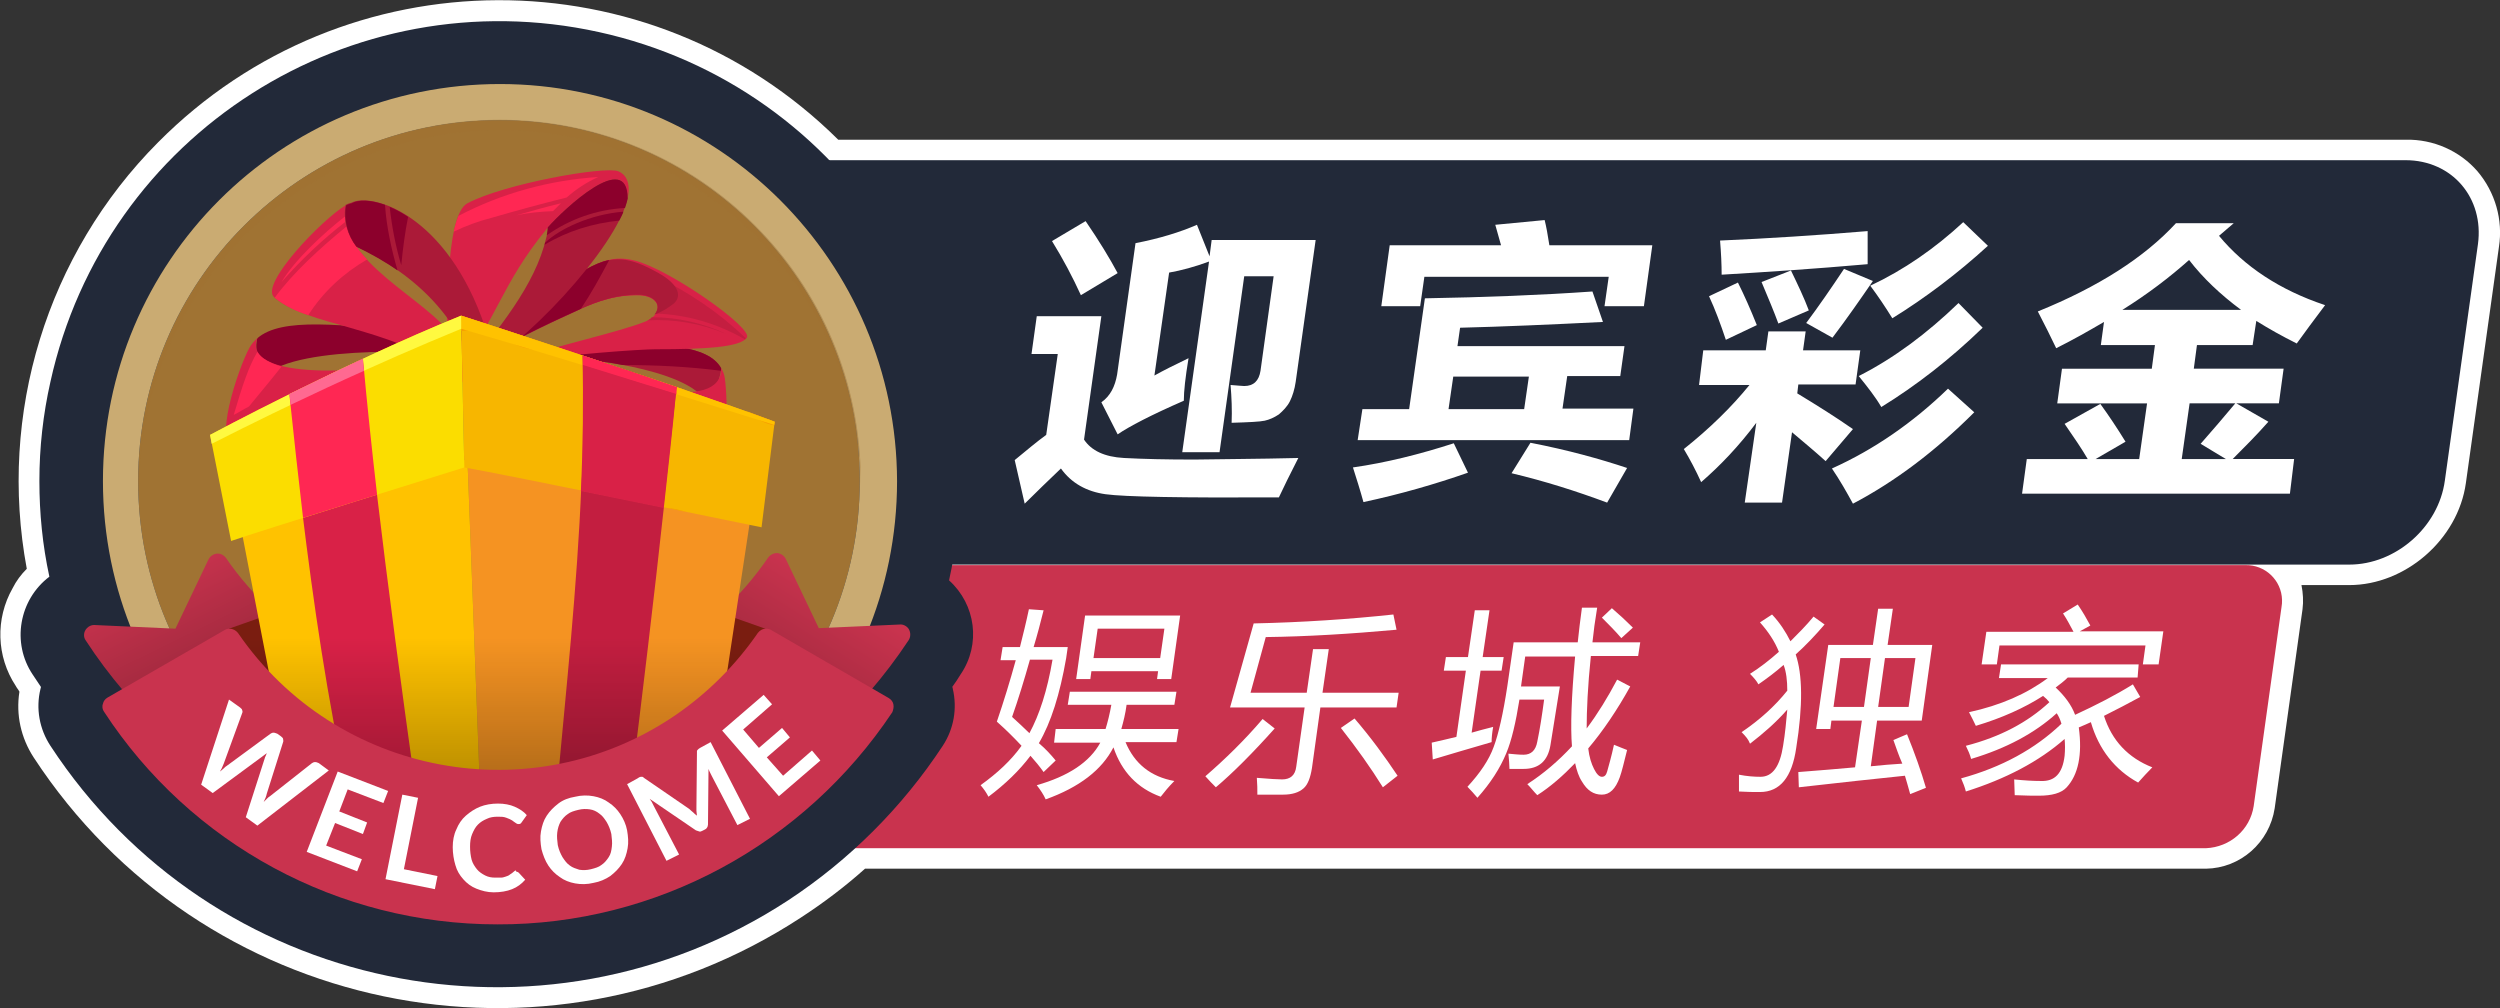 <?xml version="1.0" encoding="utf-8"?>
<!-- Generator: Adobe Illustrator 25.4.1, SVG Export Plug-In . SVG Version: 6.00 Build 0)  -->
<svg version="1.1" id="圖層_1" xmlns="http://www.w3.org/2000/svg" xmlns:xlink="http://www.w3.org/1999/xlink" x="0px" y="0px"
	 viewBox="0 0 476 192" style="enable-background:new 0 0 476 192;" xml:space="preserve">
<rect x="0" y="0" width="476" height="192" fill="#333333" stroke="none"/>
<style type="text/css">
	.st0{fill:#FFFFFF;}
	.st1{fill:#222939;}
	.st2{fill:#C9334E;}
	.st3{enable-background:new    ;}
	.st4{fill:#A07333;}
	.st5{fill:#CAAB72;}
	.st6{opacity:0.5;fill:#A07333;enable-background:new    ;}
	.st7{fill:url(#SVGID_1_);}
	.st8{fill:#7A1D10;}
	.st9{fill:url(#SVGID_00000004542254944776834940000001501109139550563968_);}
	.st10{fill:#D92147;}
	.st11{fill:#8C002C;}
	.st12{fill:#FF2753;}
	.st13{fill:#AB1A38;}
	.st14{fill:#C41E40;}
	.st15{fill:#F59322;}
	.st16{fill:#C31E40;}
	.st17{fill:#FFC200;}
	.st18{fill:#F7B600;}
	.st19{fill:#F79C00;}
	.st20{fill:#FBDD00;}
	.st21{fill:#FFF940;}
	.st22{fill:#FF6991;}
	.st23{opacity:0.4;fill:url(#SVGID_00000170987466764540343270000008499404242309180078_);enable-background:new    ;}
</style>
<g>
	<g id="圖層_1_00000163038660352042125030000005039648904717758109_">
		<path class="st0" d="M471.7,32.6c-3.4-3.9-8.4-6.1-13.6-6H159.6C123.7-9,65.7-8.8,30.1,27.1C8.9,48.4-0.4,78.8,5.1,108.3
			c-1.1,1.1-2,2.3-2.7,3.7c-3.3,5.8-3.1,13,0.6,18.6c0.2,0.4,0.5,0.7,0.7,1.1c-0.7,4.4,0.3,8.8,2.7,12.5
			c31.9,48.8,97.3,62.4,146.1,30.5c4.3-2.8,8.4-5.9,12.2-9.3H420c6.6-0.1,12.1-5,13.1-11.5l5.3-37.9c0.2-1.5,0.1-3.1-0.2-4.6h9.1
			c10.7,0,20.7-8.7,22.2-19.4l6.3-45C476.6,41.9,475.1,36.6,471.7,32.6z"/>
		<path class="st1" d="M465.5,91.5l6.3-45c1.2-8.8-4.9-16-13.8-16H81.4v77h365.9C456.1,107.5,464.3,100.4,465.5,91.5z"/>
		<path class="st2" d="M420,161.5H115.8c-3.7,0.1-6.9-2.8-7-6.6c0-0.5,0-0.9,0.1-1.4l5.3-37.9c0.7-4.5,4.6-7.9,9.1-8h304.2
			c3.8-0.1,6.9,2.9,7,6.6c0,0.5,0,0.9-0.1,1.4l-5.3,37.9C428.4,158,424.6,161.3,420,161.5z"/>
		<g class="st3">
			<path class="st0" d="M201,144.8l-2.3,2.2c-0.7-1-1.6-2.1-2.5-3.1c-2.1,2.8-4.8,5.4-8,7.8c-0.4-0.8-0.9-1.5-1.5-2.2
				c3.2-2.3,5.8-4.7,7.8-7.5c-1.4-1.5-2.9-3-4.7-4.6c1.3-3.8,2.5-7.7,3.6-11.7h-2.9l0.4-2.5h3.3c0.6-2.4,1.2-4.8,1.7-7.2l2.8,0.2
				c-0.6,2.4-1.2,4.7-1.9,7h6.5l-0.3,2.1c-1.2,6.9-2.9,12.3-5.2,16.2C199.1,142.6,200.1,143.7,201,144.8z M200.4,125.6h-4.3
				c-1.1,3.9-2.2,7.5-3.4,10.9c1.2,1.1,2.3,2.1,3.3,3.1C197.9,136.1,199.4,131.5,200.4,125.6z M201,138.8h9.5
				c0.4-1.3,0.8-2.9,1.1-4.6h-8.3l0.4-2.5h20.3l-0.4,2.5h-9.1c-0.2,1.6-0.6,3.2-1,4.6h10.9l-0.4,2.5h-9.7c1.7,4.1,4.8,6.6,9.3,7.4
				c-1.1,1.1-1.9,2.1-2.6,3c-4.4-1.6-7.4-4.7-9-9.4c-2.2,4.3-6.5,7.6-12.9,9.9c-0.4-0.9-1-1.8-1.7-2.7c6-1.7,10.1-4.4,12.1-8.1h-8.8
				L201,138.8z M206.6,117.2h18.1l-1.7,12.1h-2.7l0.2-1.5h-12.7l-0.2,1.5h-2.7L206.6,117.2z M221.7,119.7h-12.7l-0.8,5.6h12.7
				L221.7,119.7z"/>
			<path class="st0" d="M240.4,136.9l2.3,1.8c-4.2,4.7-8,8.5-11.2,11.2c-0.6-0.6-1.3-1.3-2-2.1C233.3,144.5,237,140.9,240.4,136.9z
				 M238.7,118.7c9.3-0.2,18.2-0.8,26.6-1.7l0.6,2.9c-8.8,0.8-17.1,1.3-24.9,1.4l-2.9,10.6h10.7l1.2-8.3h3l-1.2,8.3h14.5l-0.4,2.8
				h-14.5l-1.6,11.5c-0.3,1.9-0.8,3.2-1.6,3.9c-0.9,0.8-2.2,1.2-3.9,1.2c-0.9,0-2.5,0-4.9,0c0-1,0-2-0.1-3.2c2.4,0.2,4,0.3,4.8,0.3
				c1.6,0,2.5-0.8,2.7-2.4l1.6-11.3h-14.2L238.7,118.7z M257.9,136.8c3.1,3.6,5.8,7.3,8.2,10.9l-2.8,2.2c-2.3-3.7-5-7.5-8-11.3
				L257.9,136.8z"/>
			<path class="st0" d="M272.6,141.4c1.4-0.3,3-0.7,4.7-1.1l1.8-12.6h-4.2l0.4-2.6h4.2l1.3-8.9h2.8l-1.3,8.9h4l-0.4,2.6h-4
				l-1.7,11.8c1.3-0.4,2.6-0.7,4.1-1.1c-0.2,1.1-0.3,2.1-0.3,2.9c-4.1,1.2-7.9,2.3-11.2,3.3L272.6,141.4z M290.8,149.3
				c3.1-2,5.9-4.4,8.5-7.2c-0.3-3.7-0.1-9.4,0.6-17.1h-9.5l-0.8,5.7h7.4c-0.7,4.3-1.3,8-1.8,11.2c-0.5,3-2.2,4.5-5.1,4.5
				c-1,0-1.9,0-2.7,0c0-0.8-0.1-1.8-0.2-2.9c1.1,0.1,2,0.2,2.9,0.2c1.4,0,2.3-0.8,2.6-2.5c0.5-2.4,0.9-5,1.3-8h-4.7
				c-0.7,4.4-1.5,7.8-2.5,10.2c-1.2,2.9-3,5.7-5.5,8.5c-0.6-0.7-1.2-1.4-1.9-2.1c2.4-2.6,4.1-5.1,5-7.6c0.9-2.4,1.8-6.3,2.6-11.6
				l1.2-8.3h12.2c0.2-2.1,0.5-4.3,0.8-6.6h2.9c-0.4,2.4-0.7,4.6-0.9,6.6h9.1l-0.4,2.6h-9c-0.6,5.8-0.8,10.4-0.8,13.8
				c2.1-2.8,4-5.9,5.8-9.3l2.5,1.3c-2.5,4.5-5.2,8.5-8,11.8c0.2,1.7,0.6,2.9,1.1,3.9c0.5,1,1,1.5,1.5,1.5c0.5,0,0.8-0.3,1-1
				c0.3-1.1,0.8-2.8,1.3-5.1c0.9,0.4,1.8,0.7,2.5,1c-0.6,2.4-1,4.1-1.4,5.2c-0.8,2.2-1.9,3.3-3.4,3.3c-1.6,0-2.8-0.8-3.8-2.5
				c-0.6-0.9-1-2.1-1.3-3.5c-2.3,2.4-4.7,4.5-7.2,6.1C292,150.7,291.5,150,290.8,149.3z M305,117.6l1.9-1.8c1.4,1.2,2.7,2.4,4,3.7
				l-2.2,2C307.6,120.2,306.3,118.9,305,117.6z"/>
			<path class="st0" d="M331.6,139.4c3.4-2.3,6.3-4.9,8.7-7.9c0-1.9-0.2-3.6-0.7-4.9c-1.6,1.4-3.2,2.6-4.8,3.7
				c-0.3-0.6-0.9-1.3-1.6-2c1.9-1.2,3.7-2.6,5.5-4.2c-0.8-2-2-3.8-3.6-5.6l2.3-1.5c1.5,1.6,2.6,3.3,3.5,5.1c1.5-1.5,3-3,4.4-4.7
				l2.1,1.5c-1.8,2.1-3.6,4-5.5,5.7c1.3,3.8,1.4,9.7,0.1,17.8c-0.8,5.6-3.1,8.4-6.9,8.4c-1.2,0-2.5,0-4-0.1c0-1,0-2.1,0-3.2
				c1.5,0.3,2.9,0.4,4.1,0.4c2.3,0,3.7-2,4.3-5.9c0.4-2.4,0.6-4.7,0.8-6.9c-2.1,2.4-4.5,4.5-7.1,6.5
				C332.9,140.8,332.4,140.2,331.6,139.4z M360.5,140.9l2.6-1.1c1.5,3.7,2.7,7.1,3.6,10.2l-3,1.2c-0.3-1.2-0.7-2.4-1-3.5
				c-5.7,0.6-12.4,1.3-20.2,2.2l-0.1-2.9c3.9-0.3,7.5-0.6,10.8-0.9l1.3-8.9h-5.8l-0.2,1.6h-2.7l2.3-16h8.5l1-6.9h2.8l-1,6.9h8.5
				l-2,14.4h-8.5l-1.2,8.7c2.1-0.2,4.1-0.4,6-0.5C361.5,143.8,361,142.3,360.5,140.9z M349.1,134.6h5.8l1.3-9.3h-5.8L349.1,134.6z
				 M363.4,134.6l1.3-9.3h-5.8l-1.3,9.3H363.4z"/>
			<path class="st0" d="M373.4,148.2c7.7-2.1,14.1-5.6,19.1-10.4c-0.2-0.7-0.5-1.4-0.9-2c-4.2,3.8-9.6,6.7-16.3,8.7
				c-0.2-0.8-0.6-1.7-1-2.5c6.6-1.7,11.8-4.5,15.9-8.3c-0.3-0.4-0.7-0.8-1.2-1.2c-3.6,2.3-7.8,4.2-12.8,5.7
				c-0.4-0.8-0.8-1.7-1.3-2.6c6-1.3,11-3.5,15-6.5h-9.3l0.4-2.6h26.2L407,129h-13.3c-0.7,0.7-1.5,1.3-2.3,1.9c1.7,1.6,3,3.3,3.7,5.2
				c4.1-1.9,7.8-3.8,11-5.8l1.4,2.4c-2.2,1.2-4.5,2.4-6.9,3.6c1.5,4.7,4.6,8,9.2,9.8c-0.9,0.9-1.8,1.9-2.7,2.9
				c-4.4-2.4-7.5-6.3-9-11.5c-0.7,0.3-1.5,0.7-2.3,1c0.7,5.2-0.1,9-2.3,11.4c-1,1.1-2.8,1.6-5.3,1.6c-1,0-2.5,0-4.6-0.1
				c0-1-0.1-2-0.1-3c1.9,0.2,3.6,0.3,5.1,0.3c2.6,0.1,4.1-1.4,4.5-4.8c0.1-1.1,0.1-2.2,0-3.2c-4.9,4.3-11.2,7.6-18.8,10
				C374.1,149.9,373.8,149.1,373.4,148.2z M378.2,120.3h16.6c-0.6-1.1-1.2-2.3-2-3.5l2.8-1.7c0.9,1.3,1.7,2.7,2.4,4l-2,1.1h15.9
				l-0.9,6.3H408l0.5-3.6h-27.8l-0.5,3.6h-2.9L378.2,120.3z"/>
		</g>
		<g class="st3">
			<path class="st0" d="M247.2,87.2c-1.6,3.1-2.8,5.6-3.7,7.5c-18.4,0.1-29.4-0.1-33-0.6c-3.6-0.5-6.5-2.1-8.5-4.9
				c-2.4,2.3-4.7,4.5-6.9,6.7l-1.9-8.3c2.2-1.8,4.2-3.5,6-4.8l2.2-15.4h-5l1-7.2h12.3l-3.3,23.5c1.4,2.1,3.9,3.3,7.6,3.5
				c3.7,0.2,8.1,0.3,13.4,0.3C232.6,87.4,239.3,87.4,247.2,87.2z M206.7,42.1c2.6,3.8,4.6,7.1,6.1,9.9l-7,4.2
				c-1.6-3.5-3.4-6.9-5.5-10.3L206.7,42.1z M219.8,71.5c1.6-0.9,3.8-2,6.5-3.3c-0.6,3.6-0.9,6.3-0.9,8.1c-6.2,2.7-10.4,4.9-12.6,6.4
				l-3.1-6.1c1.7-1.2,2.6-3,3-5.3l3.5-25c4.6-0.9,8.5-2.1,11.7-3.5l2.4,6l0.4-3.1h19.8l-3.8,27c-0.2,1.4-0.6,2.7-1.1,3.7
				c-0.5,1-1.3,1.8-2.1,2.5c-0.9,0.6-1.8,1-2.7,1.2c-0.9,0.2-3,0.3-6.3,0.4c0.1-2.4,0-4.8-0.2-7.2c1.4,0.1,2.2,0.2,2.6,0.2
				c1.8,0,2.8-1,3.1-2.9l2.5-18h-5.6l-4.7,33.5h-7.1l5.1-36.3c-2.7,1-5.3,1.7-7.6,2.1L219.8,71.5z"/>
			<path class="st0" d="M276.8,84.4l2.7,5.6c-6.3,2.2-12.9,4.1-19.9,5.6c-0.6-2.2-1.3-4.4-2-6.6C263.9,88.1,270.3,86.5,276.8,84.4z
				 M259.4,77.9h8.9l3-21.1c11.4-0.2,22-0.6,31.9-1.3l2,5.8c-10,0.5-19.1,0.9-27.2,1.1l-0.5,3.5h31.8l-0.8,5.7h-10.1l-0.9,6.2H311
				l-0.8,6h-51.7L259.4,77.9z M284.7,42.8l9.4-0.9c0.3,1.2,0.6,2.8,0.9,4.8h19.6L313,58.3h-7.5l0.8-5.6h-35.1l-0.8,5.6H263l1.6-11.6
				h21.2L284.7,42.8z M275.8,77.9h14.4l0.9-6.2h-14.4L275.8,77.9z M291.4,84.3c7.2,1.4,13.3,3.1,18.4,4.8l-3.8,6.6
				c-5.9-2.2-11.9-4.1-18.2-5.6L291.4,84.3z"/>
			<path class="st0" d="M324.3,66.7h11.9l0.5-3.6h7.1l-0.5,3.6h10.9l-0.9,6.5h-10.9l-0.2,1.7c3.8,2.3,7.3,4.5,10.6,6.8l-5.2,6.1
				c-2.2-2-4.4-3.8-6.4-5.5l-1.9,13.4h-7.1l2.2-15.2c-3.3,4.4-6.8,8.1-10.5,11.3c-1-2.2-2.1-4.3-3.3-6.3c4.9-3.9,9.1-8,12.5-12.2
				h-9.6L324.3,66.7z M330.9,53.8c1.2,2.4,2.4,5.1,3.6,8.1l-5.9,2.8c-1-3-2-5.7-3.2-8.3L330.9,53.8z M327.5,45.8
				c9.2-0.4,18.5-1,28.1-1.8l0,6.3c-10.2,0.9-19.4,1.5-27.8,2C327.8,50.4,327.7,48.2,327.5,45.8z M341,51.5c1.3,2.7,2.5,5.2,3.4,7.6
				l-5.8,2.5c-0.8-2.2-1.9-4.8-3.2-7.9L341,51.5z M351.1,51.2l5.5,2.3c-2.4,3.5-4.9,7.1-7.7,10.8l-5-2.8
				C346.3,58.3,348.7,54.8,351.1,51.2z M370.9,74l5,4.5c-7.4,7.4-15.1,13.2-23.1,17.4c-1.2-2.2-2.5-4.5-4-6.7
				C356.8,85.6,364.2,80.5,370.9,74z M372.9,57.7l4.6,4.7c-6.3,6.1-12.8,11.1-19.3,15.1c-1.1-1.9-2.6-3.8-4.3-5.9
				C360.6,68.2,366.9,63.5,372.9,57.7z M373.8,42.3l4.7,4.5c-5.8,5.3-11.9,9.9-18.2,13.8c-1.3-2.1-2.7-4.2-4.2-6.2
				C362.5,51.4,368.4,47.3,373.8,42.3z"/>
			<path class="st0" d="M385.9,87.4h11.6c-1.1-1.9-2.6-4.1-4.4-6.7l6.8-3.8c1.6,2.2,3.2,4.6,4.8,7.2l-5.7,3.3h8.3l1.5-10.6h-17.1
				l0.9-6.6h17.1l0.6-4.5H400l0.6-4.4c-2.9,1.7-5.9,3.4-9.1,5c-1-2.1-2.2-4.5-3.5-7c11.6-4.7,20.3-10.3,26.3-16.8h11l-2.8,2.4
				c4.8,5.8,11.5,10.3,20.2,13.2c-2.1,2.8-3.9,5.2-5.4,7.3c-2.8-1.4-5.3-2.8-7.7-4.3l-0.7,4.6h-10.6l-0.6,4.5h17.1l-0.9,6.6h-8.1
				l6.1,3.5c-2.3,2.6-4.6,4.9-6.8,7.1h11.7L436,94h-51L385.9,87.4z M416.8,49.5c-3.7,3.3-7.9,6.5-12.7,9.5h22.6
				C422.8,56.1,419.5,53,416.8,49.5z M425.6,76.8h-8.7l-1.5,10.6h8.4l-4.8-2.9C421.3,81.9,423.5,79.3,425.6,76.8z"/>
		</g>
		<path class="st1" d="M180.7,110.5c10.4-47.2-19.4-94-66.7-104.4S20,25.5,9.6,72.7c-1.4,6.2-2.1,12.5-2.1,18.9
			c0,6.1,0.6,12.2,1.9,18.2c-5.8,4.4-7.2,12.6-3.2,18.6c0.5,0.8,1.1,1.6,1.6,2.4l-0.1,0.4c-0.9,3.7-0.2,7.6,1.9,10.8
			c30.7,46.9,93.6,60.1,140.5,29.4c11.7-7.7,21.7-17.7,29.4-29.4c2.1-3.2,2.8-7.1,1.9-10.9c0-0.1,0-0.2-0.1-0.3
			c0.6-0.8,1.1-1.6,1.6-2.4C186.8,122.7,185.8,115.1,180.7,110.5z"/>
		<path class="st4" d="M95,160.3c-38,0-68.7-30.8-68.7-68.7c0-38,30.8-68.7,68.7-68.7c38,0,68.7,30.8,68.7,68.7v0
			C163.7,129.5,132.9,160.3,95,160.3z"/>
		<path class="st5" d="M95.2,16c-41.8,0-75.6,33.8-75.6,75.6s33.8,75.6,75.6,75.6s75.6-33.8,75.6-75.6l0,0
			C170.7,49.9,136.9,16,95.2,16z M95,160.3c-38,0-68.7-30.8-68.7-68.7c0-38,30.8-68.7,68.7-68.7c38,0,68.7,30.8,68.7,68.7v0
			C163.7,129.5,132.9,160.3,95,160.3z"/>
		<path class="st6" d="M95.2,24.8c37.6,0,68.1,30.2,68.7,67.7c0-0.3,0-0.7,0-1c0-38-30.8-68.7-68.7-68.7c-38,0-68.7,30.8-68.7,68.7
			c0,0.3,0,0.7,0,1C27,55,57.6,24.9,95.2,24.8z"/>
		
			<linearGradient id="SVGID_1_" gradientUnits="userSpaceOnUse" x1="41.082" y1="60.656" x2="29.092" y2="85.126" gradientTransform="matrix(1 0 0 -1 0 194)">
			<stop  offset="0" style="stop-color:#942639"/>
			<stop  offset="1" style="stop-color:#C9334E"/>
		</linearGradient>
		<path class="st7" d="M43,106.2c-0.4-0.5-0.9-0.8-1.6-0.8h-0.1c-0.7,0.1-1.3,0.5-1.6,1.1l-6.3,13.2L17.9,119c-1,0-1.9,0.9-1.9,1.9
			c0,0.4,0.1,0.7,0.3,1c8.9,13.7,21.3,24.8,35.8,32.3v-37.5C48.7,113.5,45.6,110,43,106.2z"/>
		<polygon class="st8" points="43.6,119.7 52.1,116.7 52.2,130.3 43,126.3 		"/>
		
			<linearGradient id="SVGID_00000081639476398912303420000000593554156462899333_" gradientUnits="userSpaceOnUse" x1="144.421" y1="57.645" x2="159.411" y2="81.615" gradientTransform="matrix(1 0 0 -1 0 194)">
			<stop  offset="0" style="stop-color:#942639"/>
			<stop  offset="1" style="stop-color:#C9334E"/>
		</linearGradient>
		<path style="fill:url(#SVGID_00000081639476398912303420000000593554156462899333_);" d="M173.1,119.9c-0.3-0.6-1-1-1.6-1
			l-15.6,0.7l-6.3-13.2c-0.3-0.6-0.9-1-1.6-1.1h-0.1c-0.6,0-1.2,0.3-1.6,0.8c-2.6,3.8-5.7,7.4-9.1,10.5v37.5
			c14.5-7.5,26.8-18.6,35.8-32.2C173.4,121.3,173.4,120.5,173.1,119.9z"/>
		<polygon class="st8" points="145.7,119.7 137.2,116.7 137.1,130.3 146.3,126.3 		"/>
		<path class="st10" d="M62.1,61.7c-1,0-1.9,0-2.8,0C60.1,61.7,61.1,61.7,62.1,61.7z"/>
		<path class="st11" d="M87.3,67.9c2.6-2.3-0.9-3.8-6.1-4.4c-16.6-1.8-27.6-3.1-32.2,0.9c-0.6,1.8,0.3,6.8,0.7,8.3
			C52.5,65.8,81.7,66.5,87.3,67.9z"/>
		<path class="st10" d="M49,64.4c-0.6,0.5-1.1,1.1-1.5,1.8c-2.1,3.8-7.4,19.4-2.3,18.5c5-0.9,33.9-13.2,40.5-17.4
			c-0.2,0.1-0.4,0.2-0.6,0.4C73.9,70.9,45.8,73.2,49,64.4z"/>
		<path class="st12" d="M49,67c-1.7,2.9-2.8,6.3-4.5,12c1-0.5,1.9-1.1,2.9-1.6c4.2-5.1,5.1-6.2,6.2-7.6C51.3,69.1,49.7,68.2,49,67z"
			/>
		<path class="st10" d="M128,65.9c0.8,0.1,1.5,0.2,2.1,0.3C129.4,66.1,128.7,66,128,65.9z"/>
		<path class="st13" d="M107.3,68.5c-1.4-2.5,1.6-3.5,5.7-3.4c13,0.4,21.8,0.5,24.3,5c0,1.8-1.9,6.4-2.5,7.8
			C134.3,70.9,111.9,67.9,107.3,68.5z"/>
		<path class="st11" d="M113,65.1c-4.1-0.1-7.1,0.9-5.7,3.4c3.7-0.1,7.5,0.2,11.2,1c6.3,0,12.6,0.3,18.8,1.1c0-0.2,0-0.4,0-0.5
			C134.8,65.6,126,65.4,113,65.1z"/>
		<path class="st10" d="M137.3,70.1c0.4,0.6,0.6,1.2,0.7,1.9c0.6,3.9,0.9,19.4-2.8,17.9s-22.6-16.8-26.6-21.7
			c0.1,0.1,0.2,0.3,0.4,0.4C116.7,73.1,137.5,78.9,137.3,70.1z"/>
		<path class="st10" d="M120.8,49.6c-7.1-1.7-9.8,2.3-33.3,19c0,0-5.5,2.4,0.5,1.8c0-0.1,0.1-0.1,0.1-0.2
			c6.1-3.4,12.8-7.1,20.4-10.5c3.7-1.7,7.7-3.5,12.7-3.5c3.7-0.1,5.5,2.4,2.7,4.5c-1.9,1.4-15.8,4.7-19.5,5.9
			c-2.9,1-5.6,1.8-8.3,2.6c12.3-1.8,26-2.7,28.7-2.7c9.7,0,16.1-0.4,17.4-2.2S127.4,51.2,120.8,49.6z"/>
		<path class="st14" d="M124.6,52.5c-2.8-1.3-5.8-2.3-8.8-3c-4.8,1.2-10.8,6.7-28.3,19.1c0,0-5.5,2.4,0.5,1.8c0-0.1,0.1-0.1,0.1-0.2
			c6.1-3.4,12.8-7.1,20.4-10.5c3.7-1.7,7.7-3.5,12.7-3.5c3.1-0.1,4.9,1.7,3.6,3.5c6,0.2,11.8,1.9,17,4.9c0.1,0,0.1-0.1,0.2-0.2
			C136.9,59.5,131,55.5,124.6,52.5z"/>
		<path class="st14" d="M123.2,61c5.2-0.3,10.3,0.6,15.1,2.6c-4.4-2.1-9.3-3.2-14.2-3.2C123.9,60.7,123.6,60.9,123.2,61z"/>
		<path class="st13" d="M121.2,56.1c3.3-0.1,5,1.9,3.4,3.8c1.4-0.5,2.7-1.3,3.8-2.2c1.6-1.6,0.4-3.8-3-5.7
			c-11.2-6.3-12.4-1.5-37.9,16.7c0,0-5.5,2.4,0.5,1.8c0-0.1,0.1-0.1,0.1-0.2c6.1-3.4,12.8-7.1,20.4-10.5
			C112.2,58,116.2,56.2,121.2,56.1z"/>
		<path class="st11" d="M87.5,68.6c0,0-5.5,2.4,0.5,1.8c0-0.1,0.1-0.1,0.1-0.2c7.3-4.2,14.8-8,22.5-11.4c2-3,3.7-6.1,5.4-9.3
			C110.5,50.6,104.2,56.7,87.5,68.6z"/>
		<path class="st10" d="M104,43.7c2.4-2.9,15.5-15.7,15.5-5.9c0.7-3.2-0.5-4.7-1.8-5.2C115,31.6,96,35,89,38.7
			c-4.4,2.3-3.8,23.2-4,31.2c0,1.2,0.5,1.8,1.4,1.9C94.8,60.4,95.5,54.1,104,43.7z"/>
		<path class="st12" d="M87.3,41.1c-0.4,1-0.7,2-0.9,3c2.3-1.1,4.7-2,7.1-2.6c4.8-1.4,9.6-2.7,14.4-3.9c1.8-1.6,3.8-2.9,6-3.9
			C104.6,34.3,95.5,36.8,87.3,41.1z"/>
		<path class="st12" d="M105.3,40.2c0.5-0.5,1-1,1.5-1.5c-2.9,0.7-5.7,1.5-8.5,2.3C100.6,40.5,102.9,40.3,105.3,40.2z"/>
		<path class="st13" d="M104.3,43.3c0,0.7-0.1,1.3-0.3,2c-2.1,9-9,17.3-16.3,26.3c8.4-2,27.4-21.6,31.2-31.9
			c0.2-0.6,0.4-1.3,0.6-1.9C119.5,28.4,107.4,39.8,104.3,43.3z"/>
		<path class="st11" d="M103.8,46.2c0,0.1-0.1,0.2-0.1,0.4c4.3-2.6,9.2-4.1,14.2-4.6c0.3-0.6,0.6-1.1,0.8-1.7
			C112.4,40.8,106.5,43.6,103.8,46.2z"/>
		<path class="st11" d="M104.3,43.3c0,0.5-0.1,1-0.2,1.5c4.4-3.1,9.5-4.9,14.9-5.2c0.2-0.6,0.4-1.2,0.5-1.8
			C119.5,28.4,107.4,39.8,104.3,43.3z"/>
		<path class="st10" d="M65.8,39.1c-4.4,2.6-16.4,15-13.6,17.5c6.3,5.5,21.3,5.4,33.9,14.1c0,0,2.3,2.8,3.6,2.9
			c-0.6-3.4-1.9-6.6-3.7-9.6C81.6,57,63.9,49.7,65.8,39.1z"/>
		<path class="st12" d="M65.8,42.2c-0.1-0.3-0.1-0.7-0.1-1c-4.1,3.2-9.6,8.3-12.1,12.5C57.3,49.5,61.4,45.6,65.8,42.2z"/>
		<path class="st12" d="M66,43.1c-4.8,3.9-10.3,8.9-13.7,13.6c1.9,1.5,4.1,2.6,6.4,3.3c2.8-4.4,6.7-8,11.2-10.6
			C68.1,47.6,66.7,45.5,66,43.1z"/>
		<path class="st10" d="M66.6,38.8l0.3-0.1L66.6,38.8z"/>
		<path class="st13" d="M90.9,73.2c1.5-1.4,3.4-5.2,1.5-10.8c-7.3-21.7-21.7-25.8-25.5-23.8c-0.4,0.1-0.7,0.2-1.1,0.4
			c-0.5,2.8,0.3,5.7,2,7.9C86.8,55.8,90.2,69.6,90.9,73.2z"/>
		<path class="st11" d="M74.2,39.4c0.4,3.7,1.1,7.4,2.2,11.1c0.3-3.1,0.7-6.2,1.3-9.2C76.5,40.5,75.4,39.9,74.2,39.4z"/>
		<path class="st11" d="M73.3,39c-2.8-1-5.1-1-6.3-0.3c-0.4,0.1-0.7,0.2-1.1,0.4c-0.5,2.8,0.3,5.7,2,7.9c2.7,1.3,5.4,2.8,7.8,4.5
			C74.5,47.4,73.6,43.2,73.3,39z"/>
		<polygon class="st15" points="142.8,99.2 135,150.7 91.4,150.7 89,87.4 		"/>
		<path class="st16" d="M110.7,92.2c-0.8,19.5-2.9,39-4.7,58.6h14c2.3-18.4,4.5-36.7,6.5-55.1L110.7,92.2z"/>
		<polygon class="st17" points="89,87.4 91.4,150.7 55.6,150.7 45.9,100.6 		"/>
		<path class="st10" d="M57.5,97c2.2,18,4.8,36,8.7,53.7h13c-2.7-19.3-5.3-38.6-7.6-58L57.5,97z"/>
		<path class="st18" d="M147.5,80.3l-2.5,20.1c0,0-49-10.1-56.6-11.4l-0.6-28.9C87.8,60.1,128.1,73.1,147.5,80.3z"/>
		<path class="st19" d="M142.2,78.3c1.5,1.4,3.3,2.3,5.2,2.7l0.1-0.7C145.9,79.7,144.1,79,142.2,78.3z"/>
		<path class="st19" d="M130.6,74.3c-3.4-1.2-6.9-2.4-10.4-3.5C124.5,73.7,126.8,74.4,130.6,74.3z"/>
		<path class="st19" d="M99.8,66.2c2.7,0.8,5.4,0.6,8.1,0.5c-11.3-3.8-20.1-6.6-20.1-6.6l0.1,2.9C92.6,62.5,95.8,65,99.8,66.2z"/>
		<path class="st19" d="M126.9,96.7l3.9,0.8C129.5,97.1,128.3,96.8,126.9,96.7z"/>
		<path class="st17" d="M147.5,80.3c-19.4-7.2-59.7-20.2-59.7-20.2v2.5c20,5.8,39.8,12.1,59.6,18.3L147.5,80.3z"/>
		<path class="st10" d="M110.9,67.7c0.2,8.6,0.1,17.2-0.3,25.8l15.7,3.2c0.8-7.6,1.7-15.3,2.5-22.9
			C122.9,71.6,116.7,69.6,110.9,67.7z"/>
		<path class="st12" d="M128.9,73.7c-6-2-12.2-4.1-17.9-6c0,0.6,0,1.3,0,1.9c5.9,1.8,11.8,3.7,17.8,5.5
			C128.8,74.6,128.8,74.1,128.9,73.7z"/>
		<path class="st10" d="M111,69.5c0.2,8,0.1,15.9-0.3,23.9l15.7,3.2c0.8-7.2,1.6-14.4,2.3-21.6C122.8,73.2,116.9,71.3,111,69.5z"/>
		<path class="st20" d="M87.8,60.1L88.4,89c0,0-40.2,12.5-44.4,14l-4-20.2C40,82.8,65.8,69,87.8,60.1z"/>
		<path class="st21" d="M87.8,60.1C65.8,69,40,82.8,40,82.8l0.3,1.7c15.4-7.8,31.2-15.2,47.5-21.9L87.8,60.1z"/>
		<path class="st12" d="M55.1,75.1c0.8,7.8,1.7,15.7,2.6,23.5l14.1-4.4c-1-8.6-1.9-17.2-2.7-25.9C64.1,70.7,59.3,73,55.1,75.1z"/>
		<path class="st22" d="M69.1,68.3c-5,2.3-9.8,4.7-14,6.7c0.1,0.7,0.2,1.4,0.2,2.1c4.6-2.2,9.3-4.4,14-6.5
			C69.2,69.9,69.1,69.1,69.1,68.3z"/>
		
			<linearGradient id="SVGID_00000058558568656733204970000005972560663301325447_" gradientUnits="userSpaceOnUse" x1="94.115" y1="32.36" x2="94.115" y2="100.39" gradientTransform="matrix(1 0 0 -1 0 194)">
			<stop  offset="0" style="stop-color:#000000"/>
			<stop  offset="0.59" style="stop-color:#000000;stop-opacity:0"/>
		</linearGradient>
		
			<polygon style="opacity:0.4;fill:url(#SVGID_00000058558568656733204970000005972560663301325447_);enable-background:new    ;" points="
			47,84.2 46.9,142.3 94.2,152.2 141.3,143.9 141.4,84.2 		"/>
		<path class="st2" d="M94.7,176c-30.2,0-58.4-15.2-74.9-40.5c-0.3-0.4-0.4-1-0.2-1.5c0.1-0.5,0.4-0.9,0.9-1.2L42.7,120
			c0.3-0.2,0.6-0.3,1-0.3c0.6,0,1.2,0.3,1.6,0.8c18.7,27.3,56.1,34.3,83.4,15.6c6.1-4.2,11.4-9.5,15.6-15.6c0.4-0.5,0.9-0.8,1.6-0.8
			c0.4,0,0.7,0.1,1,0.3l22.3,12.9c0.5,0.3,0.8,0.7,0.9,1.2c0.1,0.5,0,1-0.2,1.5C153.1,160.8,124.9,176.1,94.7,176z"/>
		<g class="st3">
			<path class="st0" d="M43.6,133.2l2.1,1.5c0.2,0.2,0.4,0.3,0.4,0.5c0.1,0.2,0.1,0.4,0,0.6l-3.5,9.6c-0.1,0.2-0.2,0.5-0.3,0.7
				c-0.1,0.3-0.3,0.5-0.4,0.8c0.2-0.2,0.5-0.4,0.7-0.6c0.2-0.2,0.4-0.4,0.6-0.5l8.3-6.1c0.2-0.1,0.3-0.2,0.6-0.2
				c0.2,0,0.4,0.1,0.7,0.2l0.7,0.5c0.2,0.2,0.4,0.3,0.4,0.5s0.1,0.4,0,0.6l-3.1,9.8c-0.1,0.5-0.3,1-0.6,1.6c0.2-0.2,0.4-0.4,0.6-0.6
				c0.2-0.2,0.4-0.4,0.6-0.5l8-6.3c0.2-0.1,0.3-0.2,0.6-0.2s0.4,0.1,0.7,0.2l1.9,1.4L49,157.2l-2.2-1.6l3.6-11.2
				c0-0.1,0.1-0.3,0.2-0.5c0.1-0.2,0.1-0.3,0.2-0.5c-0.1,0.1-0.3,0.2-0.4,0.3s-0.3,0.2-0.4,0.3l-9.5,7l-2.2-1.6L43.6,133.2z"/>
		</g>
		<g class="st3">
			<path class="st0" d="M73.9,150.6l-0.9,2.3l-6.8-2.6l-1.6,4.2l5.3,2.1l-0.8,2.2l-5.3-2.1l-1.7,4.3l6.8,2.6l-0.9,2.3l-9.6-3.7
				l5.9-15.3L73.9,150.6z"/>
		</g>
		<g class="st3">
			<path class="st0" d="M76.9,165.5l6.4,1.3l-0.5,2.5l-9.4-1.9l3.2-16.1l3,0.6L76.9,165.5z"/>
		</g>
		<g class="st3">
			<path class="st0" d="M98.4,166c0.2,0,0.3,0.1,0.4,0.2l1.2,1.3c-0.7,0.8-1.5,1.4-2.5,1.8c-1,0.4-2.2,0.6-3.5,0.6
				c-1.2,0-2.3-0.3-3.3-0.7c-1-0.4-1.8-1-2.5-1.8c-0.7-0.8-1.2-1.6-1.5-2.7c-0.3-1-0.5-2.2-0.5-3.4c0-1.2,0.2-2.4,0.7-3.4
				c0.4-1,1-1.9,1.8-2.6s1.7-1.3,2.7-1.7c1-0.4,2.2-0.6,3.4-0.6c1.2,0,2.3,0.2,3.2,0.6c0.9,0.4,1.7,0.9,2.3,1.6l-1,1.4
				c-0.1,0.1-0.1,0.2-0.2,0.2c-0.1,0.1-0.2,0.1-0.4,0.1c-0.2,0-0.4-0.1-0.5-0.2c-0.2-0.1-0.4-0.3-0.7-0.5c-0.3-0.2-0.6-0.3-1.1-0.5
				s-1-0.2-1.6-0.2c-0.8,0-1.5,0.1-2.1,0.4c-0.7,0.3-1.2,0.6-1.7,1.1c-0.5,0.5-0.8,1.1-1.1,1.8c-0.3,0.7-0.4,1.5-0.4,2.4
				c0,0.9,0.1,1.7,0.3,2.5c0.2,0.7,0.6,1.3,1,1.8c0.4,0.5,1,0.9,1.6,1.2c0.6,0.3,1.2,0.4,1.9,0.4c0.4,0,0.8,0,1.1,0
				c0.3,0,0.6-0.1,0.9-0.2c0.3-0.1,0.6-0.2,0.8-0.4c0.3-0.2,0.5-0.3,0.8-0.6c0.1-0.1,0.2-0.1,0.2-0.2S98.3,166,98.4,166z"/>
		</g>
		<g class="st3">
			<path class="st0" d="M119.4,158.1c0.2,1.2,0.3,2.3,0.1,3.4c-0.2,1.1-0.5,2.1-1.1,3c-0.6,0.9-1.3,1.6-2.2,2.3
				c-0.9,0.6-2,1.1-3.2,1.3c-1.2,0.3-2.4,0.3-3.5,0.1c-1.1-0.2-2.1-0.6-2.9-1.2c-0.9-0.6-1.6-1.3-2.2-2.2s-1-2-1.3-3.1
				c-0.2-1.2-0.3-2.3-0.1-3.4s0.5-2.1,1.1-3c0.6-0.9,1.3-1.6,2.2-2.3s2-1.1,3.2-1.3c1.2-0.3,2.4-0.3,3.5-0.1
				c1.1,0.2,2.1,0.6,2.9,1.2c0.9,0.6,1.6,1.3,2.2,2.2C118.7,155.9,119.2,157,119.4,158.1z M116.4,158.8c-0.2-0.9-0.5-1.6-0.9-2.3
				c-0.4-0.6-0.8-1.2-1.4-1.6c-0.5-0.4-1.1-0.7-1.8-0.8c-0.7-0.1-1.4-0.1-2.2,0.1c-0.8,0.2-1.5,0.4-2,0.8c-0.6,0.4-1,0.9-1.4,1.5
				c-0.3,0.6-0.5,1.2-0.6,2c-0.1,0.8,0,1.6,0.1,2.4c0.2,0.9,0.5,1.6,0.9,2.3c0.4,0.6,0.8,1.2,1.4,1.6c0.5,0.4,1.2,0.6,1.8,0.8
				c0.7,0.1,1.4,0.1,2.2-0.1s1.5-0.4,2-0.8c0.6-0.4,1-0.9,1.4-1.5s0.5-1.2,0.6-2S116.5,159.7,116.4,158.8z"/>
		</g>
		<g class="st3">
			<path class="st0" d="M132,154.7c0.2,0.2,0.4,0.4,0.7,0.6c0-0.3-0.1-0.6-0.1-0.9c0-0.3,0-0.6,0-0.8l0.1-10.3c0-0.1,0-0.2,0-0.3
				s0.1-0.2,0.1-0.2c0.1-0.1,0.1-0.1,0.2-0.2c0.1-0.1,0.2-0.1,0.3-0.2l2-1.1l7.5,14.6l-2.4,1.2l-4.9-9.4c-0.1-0.2-0.2-0.4-0.3-0.6
				c-0.1-0.2-0.2-0.4-0.3-0.7l-0.1,10.6c0,0.2-0.1,0.5-0.2,0.6c-0.1,0.2-0.3,0.3-0.5,0.4l-0.4,0.2c-0.2,0.1-0.4,0.2-0.6,0.1
				s-0.4-0.1-0.6-0.2l-8.8-6c0.1,0.2,0.3,0.4,0.4,0.6c0.1,0.2,0.2,0.4,0.3,0.6l4.9,9.4l-2.4,1.2l-7.5-14.6l2-1.1
				c0.1-0.1,0.2-0.1,0.3-0.2c0.1,0,0.2-0.1,0.3-0.1c0.1,0,0.2,0,0.3,0c0.1,0,0.2,0.1,0.3,0.2l8.6,5.9
				C131.6,154.4,131.8,154.5,132,154.7z"/>
		</g>
		<g class="st3">
			<path class="st0" d="M145.4,132.3l1.6,1.8l-5.5,4.8l3,3.5l4.4-3.8l1.5,1.8l-4.4,3.8l3.1,3.5l5.5-4.8l1.6,1.9l-7.9,6.8l-10.8-12.5
				L145.4,132.3z"/>
		</g>
	</g>
</g>
</svg>
